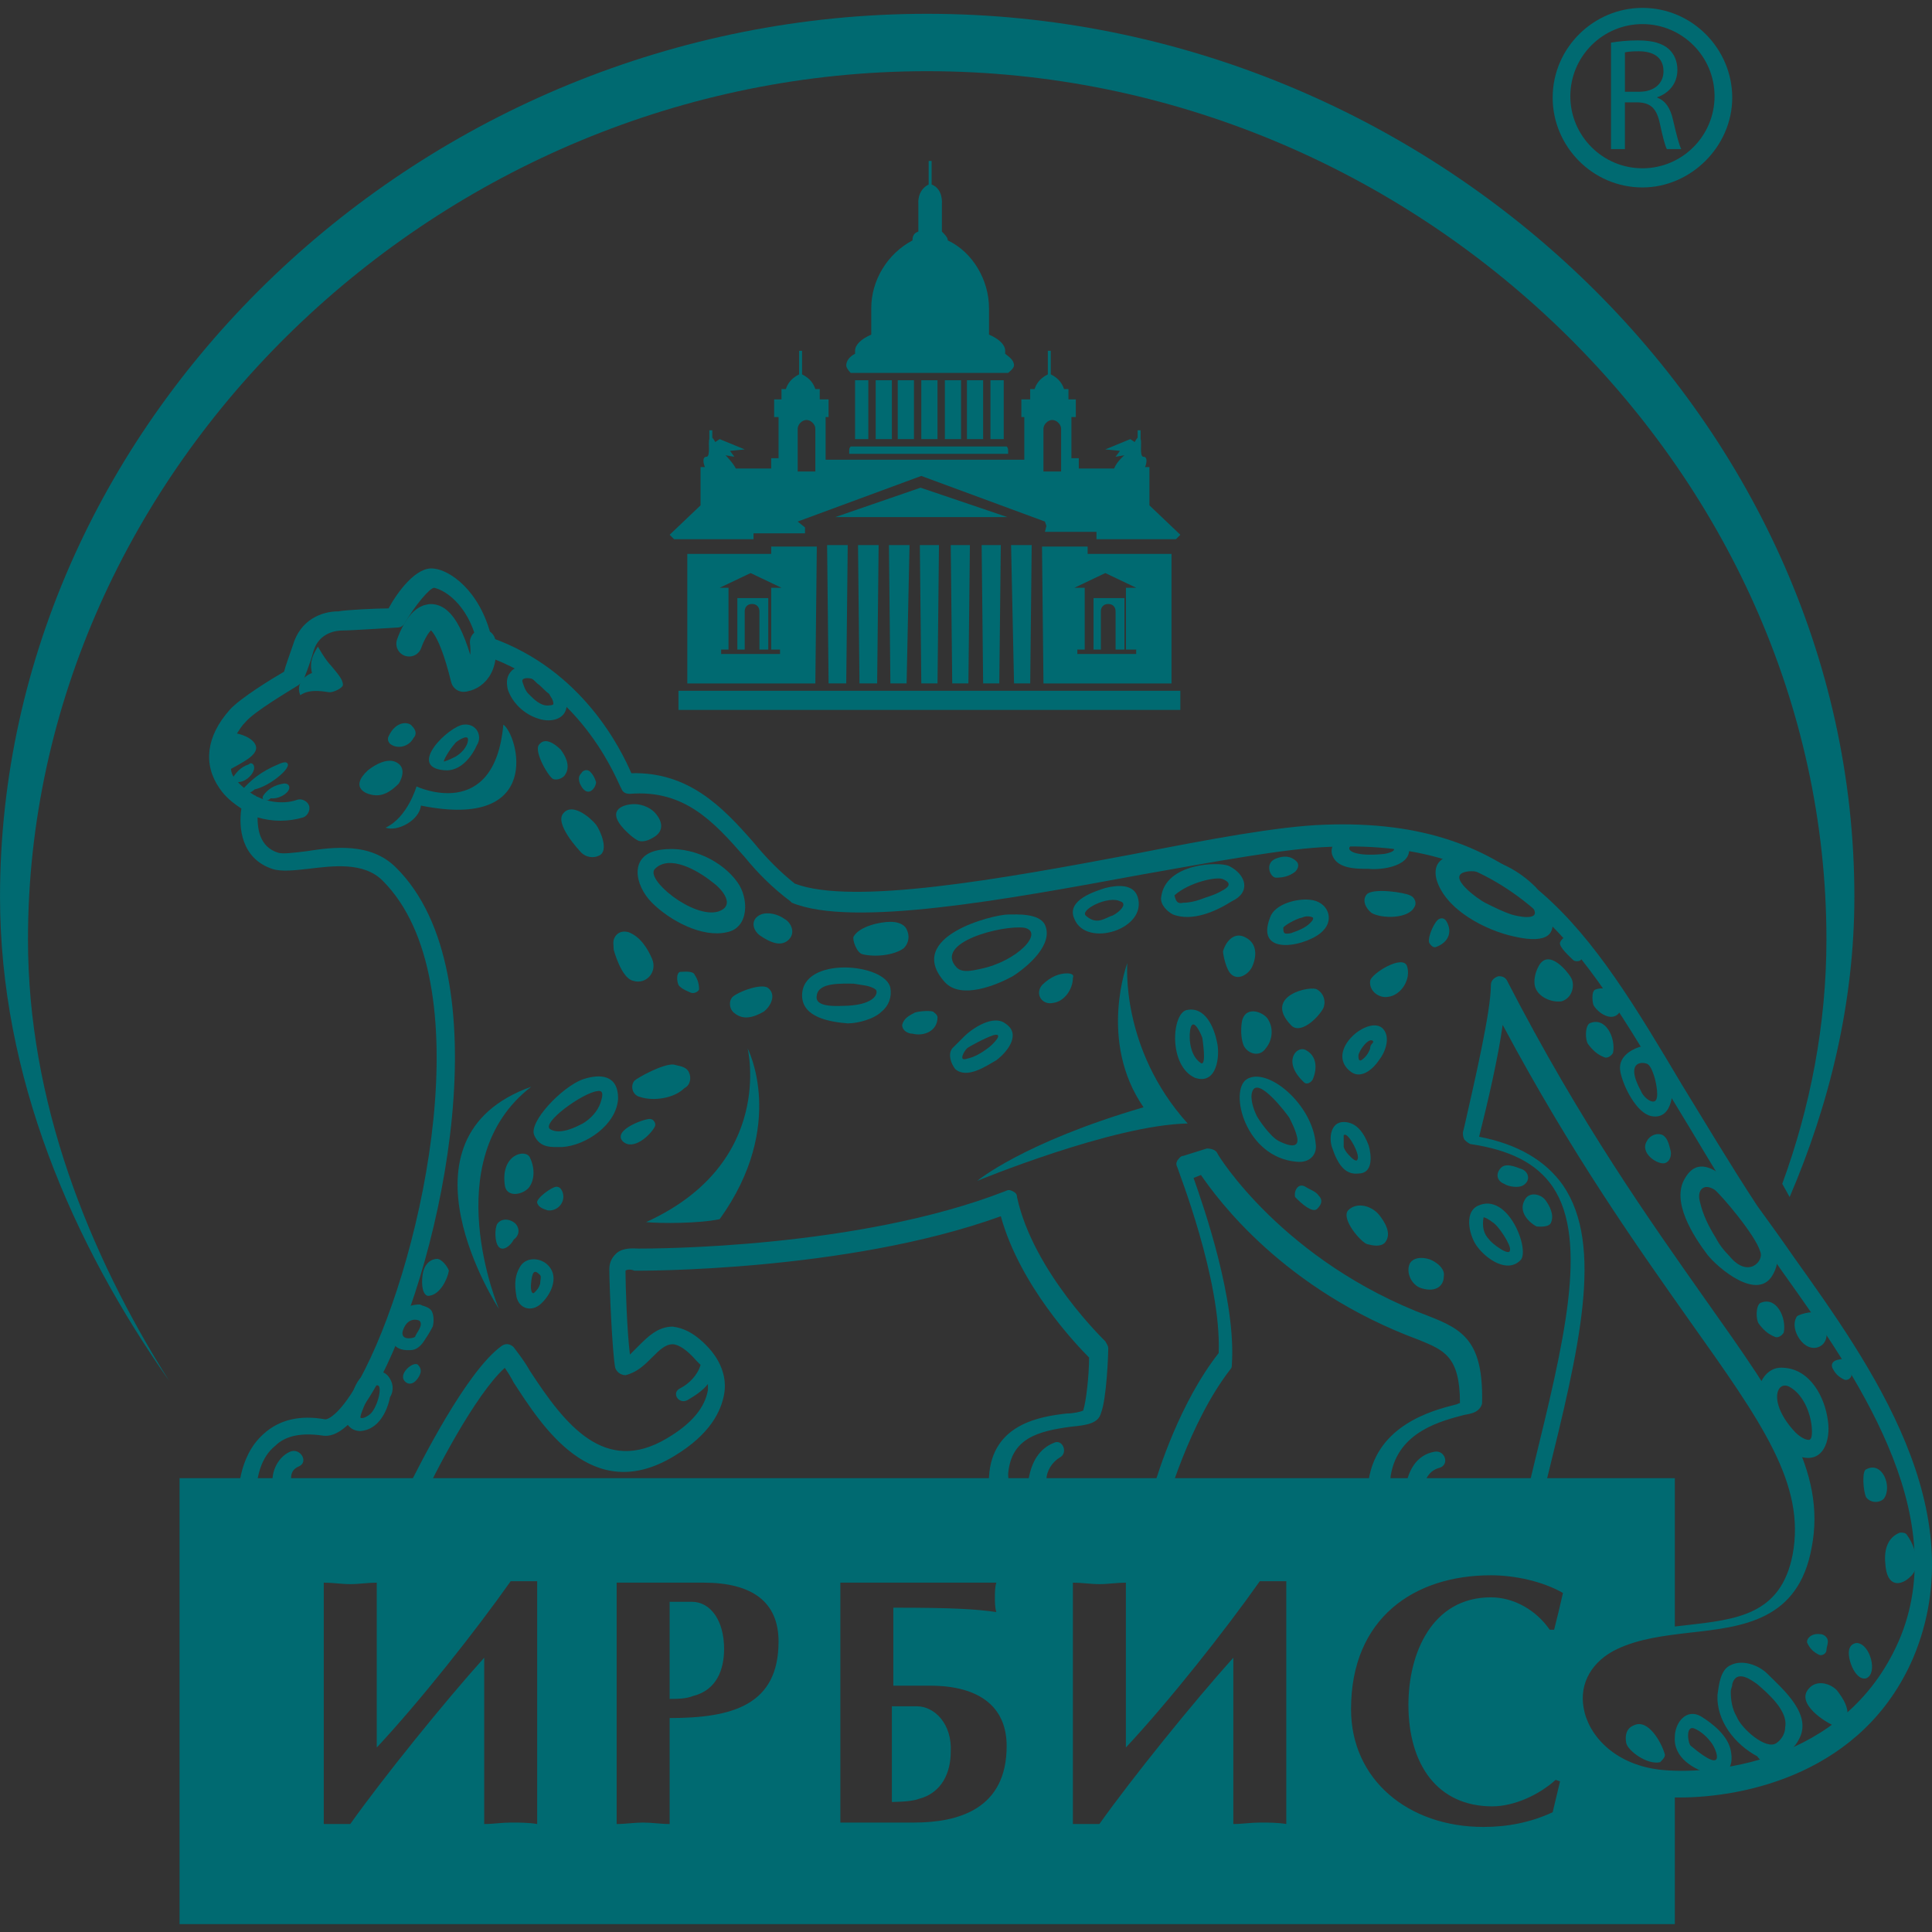 <?xml version="1.0" encoding="utf-8"?>
<!-- Generator: Adobe Illustrator 16.0.2, SVG Export Plug-In . SVG Version: 6.00 Build 0)  -->
<!DOCTYPE svg PUBLIC "-//W3C//DTD SVG 1.1//EN" "http://www.w3.org/Graphics/SVG/1.1/DTD/svg11.dtd">
<svg version="1.1"
	 id="Слой_1" xmlns:dc="http://purl.org/dc/elements/1.1/" xmlns:cc="http://creativecommons.org/ns#" xmlns:rdf="http://www.w3.org/1999/02/22-rdf-syntax-ns#" xmlns:svg="http://www.w3.org/2000/svg" xmlns:sodipodi="http://sodipodi.sourceforge.net/DTD/sodipodi-0.dtd" xmlns:inkscape="http://www.inkscape.org/namespaces/inkscape" sodipodi:docname="logotype_green_red.svg" inkscape:version="0.91 r13725"
	 xmlns="http://www.w3.org/2000/svg" xmlns:xlink="http://www.w3.org/1999/xlink" x="0px" y="0px" width="91px" height="91px"
	 viewBox="0 0 91 91" enable-background="new 0 0 91 91" xml:space="preserve">
<rect x="0" y="0" width="91" height="91" fill="#333333" stroke="none"/>
<sodipodi:namedview  inkscape:cy="45.502856" inkscape:cx="49.40618" inkscape:zoom="1.711561" fit-margin-left="0" fit-margin-top="0" showgrid="false" guidetolerance="10" gridtolerance="10" objecttolerance="10" borderopacity="1" pagecolor="#ffffff" bordercolor="#666666" id="namedview253" inkscape:current-layer="Слой_1" inkscape:window-maximized="1" inkscape:window-y="-8" inkscape:window-x="-8" fit-margin-bottom="0" fit-margin-right="0" inkscape:window-height="706" inkscape:window-width="1366" inkscape:pageshadow="2" inkscape:pageopacity="0">
	</sodipodi:namedview>
<path id="path3" inkscape:connector-curvature="0" fill="#006A71" d="M49.287,24.773L49.287,24.773l-0.069,0.277h2.427v0.347h3.743
	l0.208-0.208l-1.456-1.386V22h-0.208c0.069-0.139,0.139-0.485-0.069-0.485s-0.069-0.693-0.139-0.832v-0.416h-0.139v0.347
	c-0.069,0.069-0.139,0.208-0.139,0.208l-0.208-0.139l-1.178,0.485l0.693,0.069l-0.209,0.277l0.416-0.069
	c0,0-0.346,0.277-0.484,0.624h-1.664v-0.485h-0.347v-1.941h0.208v-0.832h-0.347v-0.485h-0.208c-0.069-0.208-0.208-0.485-0.624-0.693
	v-1.109h-0.139v1.109c-0.416,0.208-0.555,0.485-0.624,0.693h-0.207v0.485h-0.416v0.832h0.139v2.01h-9.359v-2.01h0.139v-0.832h-0.416
	v-0.485h-0.208c-0.069-0.208-0.208-0.485-0.624-0.693v-1.109h-0.139v1.109c-0.416,0.208-0.554,0.485-0.624,0.693H36.81v0.485h-0.347
	v0.832h0.208v1.941h-0.347v0.485h-1.664c-0.139-0.277-0.485-0.624-0.485-0.624l0.416,0.069l-0.208-0.277l0.693-0.069l-1.179-0.485
	l-0.208,0.139c0,0-0.069-0.139-0.139-0.208v-0.347h-0.139v0.416c-0.069,0.139,0.069,0.832-0.139,0.832S33.135,21.861,33.205,22
	h-0.208v1.803l-1.456,1.386l0.208,0.208h3.743V25.12h2.426v-0.277l-0.347-0.277l5.823-2.149l5.823,2.149L49.287,24.773z
	 M38.404,22.208h-0.832v-2.01c0-0.208,0.208-0.416,0.416-0.416s0.416,0.208,0.416,0.416l0,0V22.208z M49.148,22.208v-2.01
	c0-0.208,0.208-0.416,0.416-0.416s0.416,0.208,0.416,0.416v2.01H49.148z"/>
<rect id="rect5" x="41.246" y="17.91" fill="#006A71" width="0.762" height="2.773"/>
<rect id="rect7" x="40.275" y="17.91" fill="#006A71" width="0.624" height="2.773"/>
<path id="path9" inkscape:connector-curvature="0" fill="#006A71" d="M47.416,21.03h-7.349c-0.069,0.069-0.069,0.139-0.069,0.208
	c0,0,0,0.069,0,0.139h7.486c0-0.069,0-0.069,0-0.139S47.484,21.099,47.416,21.03z"/>
<path id="path11" inkscape:connector-curvature="0" fill="#006A71" d="M40.067,17.563h7.417c0,0,0.277-0.208,0.277-0.347
	c0-0.208-0.139-0.346-0.416-0.554c0-0.069,0-0.069,0-0.139c0-0.277-0.277-0.555-0.762-0.763v-1.248c0-1.317-0.763-2.634-1.941-3.189
	l0,0c0-0.139-0.139-0.277-0.277-0.416V9.592c0,0,0.069-0.693-0.485-0.901V7.582h-0.139V8.69c-0.555,0.277-0.485,0.901-0.485,0.901
	v1.317c-0.208,0.069-0.277,0.208-0.277,0.416l0,0c-1.178,0.624-1.941,1.872-1.941,3.189v1.248c-0.485,0.208-0.763,0.485-0.763,0.763
	c0,0.069,0,0.069,0,0.139c-0.277,0.139-0.416,0.346-0.416,0.554C39.859,17.286,39.929,17.425,40.067,17.563L40.067,17.563z"/>
<rect id="rect13" x="42.286" y="17.91" fill="#006A71" width="0.763" height="2.773"/>
<rect id="rect15" x="46.652" y="17.91" fill="#006A71" width="0.625" height="2.773"/>
<rect id="rect17" x="31.957" y="32.537" fill="#006A71" width="23.639" height="0.901"/>
<rect id="rect19" x="43.395" y="17.91" fill="#006A71" width="0.763" height="2.773"/>
<rect id="rect21" x="44.504" y="17.91" fill="#006A71" width="0.763" height="2.773"/>
<rect id="rect23" x="45.544" y="17.91" fill="#006A71" width="0.763" height="2.773"/>
<polygon id="polygon25" fill="#006A71" points="41.87,25.674 41.939,32.19 42.702,32.19 42.84,25.674 "/>
<polygon id="polygon27" fill="#006A71" points="43.326,25.674 43.395,32.19 44.158,32.19 44.227,25.674 "/>
<polygon id="polygon29" fill="#006A71" points="40.414,25.674 40.483,32.19 41.315,32.19 41.385,25.674 "/>
<polygon id="polygon31" fill="#006A71" points="38.958,25.674 39.028,32.19 39.859,32.19 39.929,25.674 "/>
<polygon id="polygon33" fill="#006A71" points="46.237,25.674 46.307,32.19 47.068,32.19 47.139,25.674 "/>
<polygon id="polygon35" fill="#006A71" points="44.781,25.674 44.851,32.19 45.613,32.19 45.683,25.674 "/>
<polygon id="polygon37" fill="#006A71" points="47.623,25.674 47.762,32.19 48.525,32.19 48.594,25.674 "/>
<polygon id="polygon39" fill="#006A71" points="43.36,22.971 39.339,24.357 47.451,24.357 "/>
<path id="path41" inkscape:connector-curvature="0" fill="none" stroke="#FFFFFF" stroke-width="0.298" d="M55.457,32.468"/>
<g id="g43" transform="translate(-76.1,-83.3)">
	<path id="path45" inkscape:connector-curvature="0" fill="#006A71" d="M127.329,109.39v-0.346h-2.149l0.069,6.447h6.031v-6.101
		H127.329z M129.616,113.896v0.208h-2.772v-0.208h0.347v-2.911h-0.485l1.456-0.693l1.455,0.693h-0.484v2.911H129.616z"/>
	<path id="path47" inkscape:connector-curvature="0" fill="#006A71" d="M127.536,113.896h0.416v-1.802
		c0-0.208,0.139-0.346,0.348-0.346c0.207,0,0.346,0.138,0.346,0.346v1.802h0.416v-2.426h-1.455v2.426H127.536z"/>
</g>
<g id="g49" transform="translate(-76.1,-83.3)">
	<g id="g51">
		<g id="g53">
			<g id="g55">
				<g enable-background="new    ">
					<path fill="#006B72" d="M151.98,85.308c0.331-0.06,0.813-0.105,1.259-0.105c0.701,0,1.161,0.136,1.471,0.415
						c0.248,0.226,0.398,0.573,0.398,0.972c0,0.664-0.422,1.108-0.949,1.289v0.023c0.385,0.135,0.618,0.497,0.738,1.025
						c0.166,0.708,0.287,1.199,0.393,1.395h-0.679c-0.083-0.151-0.196-0.581-0.331-1.213c-0.151-0.701-0.43-0.965-1.025-0.988
						h-0.619v2.201h-0.655V85.308z M152.635,87.622h0.672c0.701,0,1.146-0.384,1.146-0.965c0-0.656-0.476-0.942-1.169-0.942
						c-0.316,0-0.535,0.022-0.648,0.053V87.622z"/>
				</g>
			</g>
		</g>
	</g>
	<path id="path59" inkscape:connector-curvature="0" fill="#006A71" d="M153.462,92.129c-2.356,0-4.229-1.941-4.229-4.229
		c0-2.357,1.94-4.229,4.229-4.229c2.356,0,4.229,1.941,4.229,4.229S155.75,92.129,153.462,92.129L153.462,92.129z M153.462,84.435
		c-1.872,0-3.397,1.525-3.397,3.396s1.525,3.396,3.397,3.396s3.396-1.525,3.396-3.396S155.334,84.435,153.462,84.435L153.462,84.435
		z"/>
</g>
<path id="path61" inkscape:connector-curvature="0" fill="#006A71" d="M18.162,38.984c1.04-0.485,1.456-1.941,1.456-1.941
	s3.674,1.733,4.09-2.912c0.693,0.485,1.941,4.991-3.882,3.813C19.756,38.637,18.717,39.192,18.162,38.984z"/>
<path id="path63" inkscape:connector-curvature="0" fill="#006A71" d="M25.025,51.185C18.231,53.61,23.5,61.652,23.5,61.652
	S20.519,54.65,25.025,51.185z"/>
<path id="path65" inkscape:connector-curvature="0" fill="#006A71" d="M30.432,57.563c0.693,0.068,2.495,0.068,3.466-0.139
	c3.189-4.438,1.317-8.042,1.317-8.042S36.532,54.789,30.432,57.563z"/>
<path id="path67" inkscape:connector-curvature="0" fill="#006A71" d="M46.029,55.621c0,0,6.377-2.635,9.912-2.703
	c-3.188-3.536-2.842-7.557-2.842-7.557s-1.387,3.674,0.763,6.793C48.178,53.818,46.029,55.621,46.029,55.621z"/>
<path id="path69" inkscape:connector-curvature="0" fill="#006A71" d="M14.142,32.745c0.485-0.347,1.248-0.139,1.386-0.139
	c0.208,0,0.624-0.208,0.624-0.347c0-0.277-0.277-0.555-0.555-0.901c-0.277-0.277-0.624-0.901-0.624-0.901
	c-0.208,0.346-0.416,0.693-0.277,1.248C14.627,31.705,13.864,32.052,14.142,32.745z"/>
<path id="path71" inkscape:connector-curvature="0" fill="#006A71" d="M11.923,36.003c-0.069-0.069-0.139-0.069-0.208,0
	c-0.416,0.139-0.624,0.416-0.832,0.763c-0.069,0.208,0.208,0.277,0.347,0.069C11.646,36.835,12.131,36.28,11.923,36.003z"/>
<path id="path73" inkscape:connector-curvature="0" fill="#006A71" d="M13.518,35.934c-0.069-0.069-0.277,0-0.416,0.069
	c-0.832,0.347-1.317,0.763-1.733,1.248c-0.277,0.277,0.347,0.208,0.624-0.069C12.686,37.043,13.795,36.142,13.518,35.934z"/>
<path id="path75" inkscape:connector-curvature="0" fill="#006A71" d="M13.587,36.974c-0.069-0.069-0.139-0.069-0.208-0.069
	c-0.485,0.069-0.763,0.277-0.97,0.555c-0.139,0.208,0.138,0.346,0.346,0.139C13.171,37.667,13.795,37.251,13.587,36.974z"/>
<path id="path77" inkscape:connector-curvature="0" fill="#006A71" d="M34.73,41.549c-0.693-0.971-2.149-1.733-3.605-1.525
	c-1.525,0.208-1.248,1.664-0.416,2.496c0.832,0.832,2.357,1.664,3.536,1.387C35.284,43.698,35.284,42.311,34.73,41.549z
	 M33.829,42.935c-1.178,0.347-3.466-1.525-2.981-2.01c0.693-0.693,2.01,0.069,2.704,0.624
	C34.037,41.896,34.661,42.658,33.829,42.935z"/>
<path id="path79" inkscape:connector-curvature="0" fill="#006A71" d="M30.917,38.36c-0.208-0.277-0.624-0.485-1.04-0.485
	s-1.387,0.208-0.485,1.179c0.208,0.208,0.416,0.416,0.693,0.554c0.277,0.069,0.554-0.069,0.762-0.208
	C31.264,39.123,31.194,38.707,30.917,38.36z"/>
<path id="path81" inkscape:connector-curvature="0" fill="#006A71" d="M36.948,43.282c-0.277-0.208-0.763-0.347-1.109-0.208
	c-0.485,0.208-0.416,0.693-0.069,0.971c0.693,0.485,1.109,0.485,1.387,0.208C37.502,43.906,37.226,43.42,36.948,43.282z"/>
<path id="path83" inkscape:connector-curvature="0" fill="#006A71" d="M28.075,38.845c-0.277-0.347-1.109-1.04-1.525-0.555
	c-0.485,0.485,0.763,1.802,0.832,1.872c0.208,0.208,0.555,0.277,0.832,0.139C28.699,40.093,28.283,39.123,28.075,38.845z"/>
<path id="path85" inkscape:connector-curvature="0" fill="#006A71" d="M27.798,36.35c-0.139-0.139-0.347-0.069-0.416,0.069
	c-0.139,0.139-0.139,0.277-0.069,0.485c0.347,0.762,0.763,0.208,0.763-0.069C28.006,36.627,27.937,36.488,27.798,36.35z"/>
<path id="path87" inkscape:connector-curvature="0" fill="#006A71" d="M21.836,34.131c-0.693,0.069-2.703,2.01-0.901,2.149
	c0.693,0.069,1.248-0.555,1.525-1.179C22.737,34.686,22.46,34.062,21.836,34.131z M22.044,34.825c0,0.346-0.347,0.693-0.624,0.832
	c-0.139,0.069-0.277,0.139-0.485,0.208c-0.139,0.069,0.277-0.624,0.485-0.832C21.42,34.963,22.044,34.547,22.044,34.825z"/>
<path id="path89" inkscape:connector-curvature="0" fill="#006A71" d="M19.41,34.201c-0.139-0.208-0.762-0.277-1.109,0.485
	c-0.069,0.139,0,0.277,0.069,0.347c0.347,0.277,0.901,0.138,1.109-0.277C19.618,34.617,19.618,34.409,19.41,34.201z"/>
<path id="path91" inkscape:connector-curvature="0" fill="#006A71" d="M26.411,35.31c-0.277-0.277-0.762-0.624-1.04-0.208
	c-0.208,0.347,0.485,1.525,0.693,1.595c0.208,0.069,0.485-0.069,0.555-0.208C26.896,36.072,26.619,35.587,26.411,35.31z"/>
<path id="path93" inkscape:connector-curvature="0" fill="#006A71" d="M26.203,32.052c-0.139-0.139-0.346-0.277-0.485-0.416
	c-0.208-0.139-0.347-0.208-0.555-0.277c-0.069,0-0.139,0-0.208,0.069c-0.277-0.069-0.555-0.069-0.832,0.139
	c-0.277,0.277-0.277,0.555-0.208,0.901c0.208,0.624,0.763,1.178,1.456,1.386c0.624,0.208,1.386,0,1.317-0.763
	C26.688,32.676,26.48,32.398,26.203,32.052z M25.788,33.23c-0.347,0-0.624-0.277-0.901-0.554c-0.139-0.139-0.208-0.347-0.277-0.555
	s0.277-0.208,0.485-0.139c0.069,0.069,0.139,0.139,0.208,0.208c0.208,0.139,0.347,0.347,0.555,0.485
	c0.069,0.139,0.208,0.277,0.208,0.485C26.064,33.23,25.788,33.23,25.788,33.23z"/>
<path id="path95" inkscape:connector-curvature="0" fill="#006A71" d="M27.451,50.838c-0.971,0.347-2.565,2.01-2.288,2.634
	s0.832,0.555,1.317,0.555c1.109-0.069,2.565-1.04,2.634-2.288C29.115,50.63,28.283,50.561,27.451,50.838z M28.283,51.947
	c-0.139,0.416-0.485,0.762-0.832,0.971c-0.277,0.139-1.04,0.554-1.525,0.276c-0.485-0.276,1.525-1.733,2.218-1.802
	C28.491,51.322,28.352,51.738,28.283,51.947z"/>
<path id="path97" inkscape:connector-curvature="0" fill="#006A71" d="M24.956,54.512c-0.208-0.416-1.386-0.139-1.178,1.316
	c0.069,0.555,0.762,0.486,1.109,0.139C25.233,55.552,25.164,54.928,24.956,54.512z"/>
<path id="path99" inkscape:connector-curvature="0" fill="#006A71" d="M24.332,57.7c-0.139-0.208-0.624-0.415-0.901-0.069
	c-0.139,0.208-0.139,0.901,0.069,1.109s0.554-0.069,0.693-0.347C24.47,58.186,24.47,57.908,24.332,57.7z"/>
<path id="path101" inkscape:connector-curvature="0" fill="#006A71" d="M26.48,56.105c-0.069-0.139-0.139-0.207-0.277-0.207
	c-0.208,0-0.97,0.555-0.901,0.762c0.069,0.209,0.277,0.277,0.485,0.348C26.272,57.076,26.688,56.592,26.48,56.105z"/>
<path id="path103" inkscape:connector-curvature="0" fill="#006A71" d="M25.857,59.642c-0.347-0.416-1.109-0.485-1.387,0.069
	c-0.277,0.485-0.208,0.971-0.139,1.387c0.139,0.555,0.693,0.693,1.109,0.346C25.926,61.027,26.342,60.196,25.857,59.642z
	 M25.441,60.473c-0.069,0.209-0.139,0.277-0.277,0.416c-0.069,0.07-0.208,0-0.139-0.555c0.069-0.554,0.208-0.484,0.416-0.276
	C25.51,60.127,25.441,60.334,25.441,60.473z"/>
<path id="path105" inkscape:connector-curvature="0" fill="#006A71" d="M32.442,50.491c-0.139-0.277-0.485-0.277-0.693-0.347
	c-0.485-0.069-1.733,0.624-1.872,0.763c-0.208,0.277-0.069,0.692,0.277,0.763c0.624,0.207,1.594,0.068,2.08-0.416
	C32.512,51.115,32.581,50.769,32.442,50.491z"/>
<path id="path107" inkscape:connector-curvature="0" fill="#006A71" d="M30.64,52.709c-0.138-0.068-1.802,0.485-1.317,1.04
	c0.485,0.485,1.317-0.277,1.525-0.692C30.917,52.918,30.778,52.709,30.64,52.709z"/>
<path id="path109" inkscape:connector-curvature="0" fill="#006A71" d="M41.939,46.54c-0.208-1.179-4.159-1.525-4.159,0.347
	c0,1.039,1.317,1.248,2.149,1.316c0.485,0,1.248-0.207,1.595-0.555C41.87,47.371,42.008,46.955,41.939,46.54z M39.929,47.371
	c-0.346,0-1.594,0.139-1.456-0.484c0.069-0.624,1.179-0.555,1.733-0.555c0.347,0.069,0.763,0.069,1.04,0.277
	C41.385,46.748,41.246,47.303,39.929,47.371z"/>
<path id="path111" inkscape:connector-curvature="0" fill="#006A71" d="M30.709,45.153c-0.208-0.485-0.554-1.04-1.109-1.248
	c-0.277-0.069-0.485,0-0.624,0.208c-0.139,0.208-0.069,0.416-0.069,0.624c0,0,0.347,1.317,0.901,1.456
	C30.432,46.401,30.986,45.777,30.709,45.153z"/>
<path id="path113" inkscape:connector-curvature="0" fill="#006A71" d="M32.72,45.916c-0.069-0.208-0.555-0.139-0.693-0.139
	c-0.208,0.069-0.139,0.624,0,0.693c0.139,0.139,0.347,0.208,0.485,0.277c0.139,0.068,0.346,0,0.416-0.139
	C32.927,46.332,32.858,46.124,32.72,45.916z"/>
<path id="path115" inkscape:connector-curvature="0" fill="#006A71" d="M18.301,64.84c-0.208-0.276-0.624-0.346-0.971-0.207
	c-0.416,0.207-0.624,0.623-0.762,1.109c-0.208,0.277-0.347,0.623-0.347,0.971c0.069,0.415,0.347,0.692,0.763,0.692
	c0.832-0.069,1.248-0.901,1.386-1.595C18.578,65.465,18.509,65.117,18.301,64.84z M17.469,66.574
	c-0.069,0.068-0.347,0.276-0.485,0.207c-0.069-0.068,0.346-0.971,0.485-1.248c0.069-0.207,0.416-0.484,0.416-0.068
	C17.885,65.811,17.677,66.365,17.469,66.574z"/>
<path id="path117" inkscape:connector-curvature="0" fill="#006A71" d="M20.242,61.652c-0.069-0.07-0.277-0.139-0.277-0.139
	c-0.069,0-0.139-0.07-0.208-0.07c-0.693,0-1.317,0.486-1.317,1.248c0,0.139-0.139,0.971,0.901,0.901
	c0.277,0,0.485-0.208,0.624-0.416s0.277-0.416,0.416-0.693C20.45,62.275,20.45,61.791,20.242,61.652z M19.548,62.969
	c-0.069,0.069-0.762,0.208-0.554-0.347c0.208-0.554,0.624-0.485,0.762-0.415C19.964,62.414,19.618,62.761,19.548,62.969z"/>
<path id="path119" inkscape:connector-curvature="0" fill="#006A71" d="M19.687,64.286c-0.208-0.208-1.04,0.485-0.554,0.831
	c0.208,0.139,0.416,0,0.554-0.207C19.826,64.702,19.895,64.494,19.687,64.286z"/>
<path id="path121" inkscape:connector-curvature="0" fill="#006A71" d="M20.588,59.295c-0.208,0-0.624,0.139-0.693,0.832
	s0.139,0.971,0.347,0.9c0.485-0.068,0.832-0.762,0.901-1.178C21.074,59.642,20.796,59.295,20.588,59.295z"/>
<path id="path123" inkscape:connector-curvature="0" fill="#006A71" d="M49.218,43.559c-0.277-0.555-1.317-0.485-1.733-0.485
	c-0.693,0-4.921,1.04-2.98,3.189c0.763,0.831,2.426,0.139,3.189-0.277C48.455,45.5,49.634,44.46,49.218,43.559z M46.168,45.639
	c-0.347,0.069-0.832,0.208-1.109-0.069c-1.109-1.179,2.148-2.01,3.189-1.872C49.218,43.906,47.9,45.292,46.168,45.639z"/>
<path id="path125" inkscape:connector-curvature="0" fill="#006A71" d="M42.702,43.767c-0.139-0.277-0.485-0.347-0.763-0.347
	c-0.485,0-1.456,0.208-1.733,0.693c-0.069,0.139,0.139,0.763,0.416,0.832c0.555,0.139,1.456,0.069,1.941-0.277
	C42.84,44.391,42.84,44.044,42.702,43.767z"/>
<path id="path127" inkscape:connector-curvature="0" fill="#006A71" d="M43.95,47.648c-0.208-0.068-0.832,0-0.901,0.07
	c-0.277,0.139-0.485,0.277-0.555,0.555c0,0.277,0.277,0.415,0.485,0.415c0.555,0.139,1.179-0.138,1.179-0.763
	C44.158,47.787,44.019,47.719,43.95,47.648z"/>
<path id="path129" inkscape:connector-curvature="0" fill="#006A71" d="M53.585,42.242c-0.208-0.624-0.97-0.554-1.524-0.416
	c-0.416,0.139-1.872,0.554-1.456,1.456C51.158,44.668,54.07,43.767,53.585,42.242z M52.338,43.143c-0.348,0.139-0.693,0.416-1.18,0
	c-0.346-0.277,1.041-0.971,1.596-0.693C53.238,42.588,52.477,43.143,52.338,43.143z"/>
<path id="path131" inkscape:connector-curvature="0" fill="#006A71" d="M58.715,50.838c-0.832,0.555-0.069,3.674,2.357,3.882
	c0.693,0.069,0.971-0.416,0.9-0.832C61.834,52.016,59.686,50.214,58.715,50.838z M60.24,53.749c-0.416-0.208-0.971-1.04-1.04-1.179
	c-0.139-0.277-0.347-0.832-0.208-1.178c0.277-0.693,1.594,1.039,1.732,1.248c0.139,0.277,0.277,0.555,0.348,0.831
	C61.279,54.165,60.656,53.957,60.24,53.749L60.24,53.749z"/>
<path id="path133" inkscape:connector-curvature="0" fill="#006A71" d="M57.328,49.104c-0.139-0.692-0.555-1.733-1.455-1.524
	c-0.693,0.207-0.832,2.634,0.416,3.188C57.328,51.115,57.467,49.729,57.328,49.104z M56.566,50.075
	c-0.625-0.416-0.555-1.456-0.486-1.663c0.139-0.486,0.486,0.276,0.555,0.484C56.635,48.966,56.844,50.214,56.566,50.075
	L56.566,50.075z"/>
<path id="path135" inkscape:connector-curvature="0" fill="#006A71" d="M59.755,48.064c-0.139-0.346-1.04-0.762-1.248,0
	c-0.069,0.348-0.069,0.832,0.069,1.179c0.208,0.416,0.763,0.555,1.04,0.139C59.963,48.966,59.963,48.412,59.755,48.064
	L59.755,48.064z"/>
<path id="path137" inkscape:connector-curvature="0" fill="#006A71" d="M61.488,49.451c-0.416-0.208-1.109,0.555-0.07,1.525
	c0.139,0.139,0.348,0,0.416-0.139C62.043,50.353,62.043,49.729,61.488,49.451z"/>
<path id="path139" inkscape:connector-curvature="0" fill="#006A71" d="M62.111,56.314c-0.139-0.209-0.416-0.277-0.623-0.416
	c-0.348-0.208-0.555,0.207-0.486,0.484c0,0,0.764,0.832,1.041,0.555C62.25,56.73,62.319,56.521,62.111,56.314z"/>
<path id="path141" inkscape:connector-curvature="0" fill="#006A71" d="M64.469,53.957c-0.208-0.555-0.555-1.109-1.179-1.109
	s-0.693,0.763-0.555,1.179c0.277,0.832,0.624,1.317,1.248,1.248C64.676,55.274,64.607,54.442,64.469,53.957z M63.914,54.65
	c-0.069,0.069-0.277-0.139-0.277-0.139c-0.139-0.139-0.277-0.277-0.347-0.485c0,0,0-0.485,0-0.555
	c0.139-0.139,0.416,0.347,0.485,0.485S64.053,54.512,63.914,54.65z"/>
<path id="path143" inkscape:connector-curvature="0" fill="#006A71" d="M64.953,57.215c-0.346-0.416-1.039-0.623-1.455-0.207
	c-0.347,0.416,0.624,1.524,0.901,1.594c0.276,0.069,0.624,0.139,0.831-0.069C65.578,58.116,65.23,57.563,64.953,57.215z"/>
<path id="path145" inkscape:connector-curvature="0" fill="#006A71" d="M58.715,44.183c-0.555-0.346-0.971,0.139-1.109,0.624
	c0,0.139,0.139,0.901,0.416,1.109c0.347,0.277,0.832-0.069,0.971-0.416C59.2,45.015,59.2,44.46,58.715,44.183z"/>
<path id="path147" inkscape:connector-curvature="0" fill="#006A71" d="M50.258,45.847c-0.347,0-0.763,0.139-1.179,0.555
	c-0.347,0.415,0,0.97,0.555,0.831c0.485-0.068,0.901-0.623,0.901-1.178C50.604,45.916,50.466,45.847,50.258,45.847z"/>
<path id="path149" inkscape:connector-curvature="0" fill="#006A71" d="M47.346,48.203c-0.555-0.416-1.524,0.209-1.94,0.624
	c-0.069,0.069-0.416,0.416-0.555,0.555c-0.208,0.277-0.069,0.693,0.139,0.971c0.555,0.485,1.456-0.139,1.94-0.416
	C47.484,49.521,48.109,48.688,47.346,48.203z M46.514,49.382c-0.276,0.208-0.623,0.416-0.97,0.485c-0.416,0.139-0.139-0.347,0-0.485
	c0.069-0.069,0.832-0.485,1.247-0.624C47.346,48.619,46.723,49.243,46.514,49.382z"/>
<path id="path151" inkscape:connector-curvature="0" fill="#006A71" d="M57.883,40.786c-0.484-0.208-2.98-0.139-3.188,1.456
	c-0.069,0.347,0.277,0.693,0.555,0.832c0.901,0.347,2.011-0.139,2.772-0.624C58.923,42.034,58.715,41.202,57.883,40.786z
	 M57.537,41.965c-0.348,0.208-0.693,0.277-1.041,0.416c-0.207,0.069-0.484,0.139-0.762,0.139c-0.277,0.069-0.347-0.069-0.416-0.347
	c0.693-0.624,2.01-0.901,2.287-0.762C58.091,41.618,57.813,41.826,57.537,41.965z"/>
<path id="path153" inkscape:connector-curvature="0" fill="#006A71" d="M61.695,42.38c-0.623-0.069-1.664,0.208-1.871,0.832
	c-0.763,1.941,1.871,1.317,2.495,0.624C62.874,43.282,62.527,42.45,61.695,42.38z M61.695,43.49
	c-0.207,0.208-0.555,0.347-0.762,0.416c-0.139,0.069-0.277,0.069-0.348,0.069c-0.139,0-0.139-0.139-0.139-0.277
	c0-0.069,0.555-0.416,0.902-0.485c0.139-0.069,0.346-0.069,0.484,0C61.904,43.282,61.766,43.42,61.695,43.49z"/>
<path id="path155" inkscape:connector-curvature="0" fill="#006A71" d="M66.34,39.815c-0.139-0.485-0.693-0.554-1.109-0.554
	c-0.277,0-0.555-0.069-0.831,0c-0.139,0-0.277,0.069-0.485,0.069c-0.555-0.069-1.317,0.277-1.179,0.901
	c0.208,0.693,1.109,0.693,1.733,0.693C65.092,40.994,66.617,40.786,66.34,39.815z M65.092,40.231
	c-2.287,0.208-1.871-0.901,0.209-0.416C66.133,40.023,65.301,40.231,65.092,40.231z"/>
<path id="path157" inkscape:connector-curvature="0" fill="#006A71" d="M61.072,40.578c-0.277-0.277-0.625-0.277-0.971-0.139
	c-0.555,0.208-0.277,0.901,0,0.901c0.346,0,0.623-0.069,0.9-0.277C61.141,40.925,61.211,40.717,61.072,40.578z"/>
<path id="path159" inkscape:connector-curvature="0" fill="#006A71" d="M66.41,42.172c-0.277-0.138-1.664-0.346-2.011-0.069
	c-0.277,0.277-0.069,0.693,0.208,0.901c0.484,0.277,1.732,0.277,2.01-0.277C66.756,42.519,66.617,42.242,66.41,42.172z"/>
<path id="path161" inkscape:connector-curvature="0" fill="#006A71" d="M66.271,45.5c-0.209-0.555-1.664,0.347-1.734,0.693
	c-0.068,0.484,0.416,0.832,0.832,0.762C65.994,46.887,66.479,46.124,66.271,45.5z"/>
<path id="path163" inkscape:connector-curvature="0" fill="#006A71" d="M68.143,43.42c-0.069-0.139-0.208-0.208-0.347-0.139
	c-0.208,0.069-0.555,0.832-0.485,1.109c0.069,0.139,0.208,0.277,0.347,0.208C68.212,44.391,68.42,43.906,68.143,43.42z"/>
<path id="path165" inkscape:connector-curvature="0" fill="#006A71" d="M62.043,46.609c-0.277-0.208-2.565,0.277-1.248,1.664
	c0.416,0.484,1.248-0.277,1.524-0.764C62.458,47.232,62.389,46.816,62.043,46.609z"/>
<path id="path167" inkscape:connector-curvature="0" fill="#006A71" d="M71.678,55.066c-0.069,0-0.693-0.347-0.971-0.069
	s-0.207,0.624,0.139,0.763c0.209,0.139,0.693,0.207,0.901,0.068C72.094,55.621,72.024,55.205,71.678,55.066z"/>
<path id="path169" inkscape:connector-curvature="0" fill="#006A71" d="M72.787,56.521c-0.208-0.277-0.763-0.416-0.971,0
	c-0.277,0.486,0.069,0.971,0.555,1.248c0.069,0,0.624,0.069,0.693-0.207C73.203,57.215,72.995,56.799,72.787,56.521z"/>
<path id="path171" inkscape:connector-curvature="0" fill="#006A71" d="M69.598,56.799c-0.692,0.348-0.346,1.525,0,1.941
	c0.416,0.555,1.387,1.248,2.011,0.624C72.094,58.948,71.055,56.105,69.598,56.799z M70.152,58.394
	c-0.277-0.277-0.346-0.624-0.277-1.04c0-0.068,0.348,0.139,0.416,0.209c0.277,0.139,0.902,1.108,0.832,1.316
	C71.123,59.226,70.223,58.532,70.152,58.394z"/>
<path id="path173" inkscape:connector-curvature="0" fill="#006A71" d="M65.162,48.48c-0.625-0.762-2.843,1.04-1.525,2.011
	c0.485,0.347,1.039-0.139,1.316-0.555C65.23,49.59,65.508,48.896,65.162,48.48z M64.537,49.382
	c-0.068,0.208-0.207,0.416-0.415,0.555c-0.139,0.069-0.139-0.139-0.139-0.208c0-0.208,0.485-0.901,0.692-0.693v0.069
	C64.607,49.174,64.538,49.243,64.537,49.382z"/>
<path id="path175" inkscape:connector-curvature="0" fill="#006A71" d="M67.449,59.364c-0.277-0.139-0.832-0.208-1.039,0.139
	c-0.209,0.416,0.068,1.04,0.554,1.179c0.693,0.207,1.04-0.139,1.04-0.555C68.073,59.78,67.727,59.503,67.449,59.364z"/>
<path id="path177" inkscape:connector-curvature="0" fill="#006A71" d="M36.186,46.54c-0.347-0.277-1.664,0.276-1.733,0.485
	c-0.139,0.207-0.069,0.555,0.139,0.693c0.416,0.346,0.901,0.207,1.386-0.07C36.255,47.441,36.602,46.887,36.186,46.54z"/>
<path id="path179" inkscape:connector-curvature="0" fill="#006A71" d="M18.717,35.934c-0.416-0.277-1.04,0.069-1.387,0.347
	c-0.901,0.832-0.069,1.179,0.416,1.179c0.416,0,0.763-0.277,1.04-0.555C18.994,36.558,19.063,36.142,18.717,35.934z"/>
<path id="path181" inkscape:connector-curvature="0" fill="none" stroke="#006A71" stroke-width="1.207" stroke-linecap="round" stroke-linejoin="round" d="
	M19.271,30.319c0,0,1.248-3.744,2.565,1.664c0,0,1.109-0.069,0.901-1.733"/>
<path id="path183" inkscape:connector-curvature="0" fill="#006A71" d="M84.502,59.226c-0.623-0.901-1.178-1.663-1.732-2.427
	c-1.317-2.01-2.426-3.881-3.535-5.684c-4.367-7.348-7.557-12.617-16.846-12.27c-2.148,0.069-5.477,0.693-9.012,1.386
	c-6.238,1.179-13.24,2.426-15.944,1.387c-0.693-0.555-1.317-1.179-1.941-1.941c-1.456-1.664-3.05-3.327-5.753-3.258
	c-0.485-1.109-2.288-4.853-6.585-6.377c-0.555-2.288-2.01-3.189-2.704-3.258c-0.832-0.139-1.733,1.109-2.149,1.872
	c-0.555,0-2.01,0.069-2.357,0.139c-0.832,0-1.802,0.416-2.149,1.595c-0.139,0.416-0.347,0.97-0.416,1.248
	c-0.485,0.277-2.08,1.248-2.565,1.802c-1.109,1.248-1.248,2.565-0.485,3.674c0.277,0.416,0.624,0.693,1.04,0.97
	c-0.139,0.901,0,2.357,1.456,2.842c0.416,0.139,1.04,0.069,1.664,0c1.178-0.139,2.634-0.347,3.535,0.555
	c4.714,4.714,1.941,17.538-0.832,23.015c-0.97,1.941-1.664,2.356-1.872,2.356c-1.178-0.208-2.149,0-2.911,0.693
	c-1.248,1.109-1.179,2.981-1.179,3.05c0,0.209,0.208,0.416,0.416,0.416h7.833c0.139,0,0.277-0.068,0.347-0.207
	c0.624-1.387,2.565-5.131,3.952-6.378c0.138,0.208,0.277,0.415,0.416,0.692c1.317,2.011,3.674,5.824,7.556,3.467
	c1.733-1.04,2.218-2.148,2.357-2.912c0.139-0.762-0.139-1.524-0.693-2.148c-0.624-0.693-1.178-0.971-1.733-1.04
	c-0.693,0-1.178,0.485-1.594,0.901c-0.139,0.139-0.277,0.277-0.416,0.416c-0.139-1.109-0.208-3.258-0.208-3.882
	c0-0.069,0-0.069,0-0.069c0.069-0.069,0.277-0.069,0.416,0h0.069c0.069,0,9.913,0.069,17.192-2.564
	c0.9,3.258,3.535,6.03,4.158,6.654c0,0.832-0.139,2.08-0.277,2.496c-0.138,0.068-0.484,0.139-0.762,0.139
	c-1.248,0.139-3.535,0.484-3.674,2.98c-0.07,0.623,0.207,1.109,0.623,1.525c1.733,1.455,6.794,0.346,7.418,0.207
	c0.139-0.068,0.277-0.139,0.277-0.277c0-0.068,1.109-4.021,3.05-6.516c0.069-0.069,0.069-0.139,0.069-0.208
	c0.208-3.05-1.316-7.417-1.803-8.804l0.348-0.139c0.762,1.109,3.881,5.406,10.26,7.764c1.178,0.485,1.94,0.763,1.94,2.98
	c-0.069,0-0.139,0.07-0.208,0.07c-1.109,0.277-3.674,0.97-4.09,3.535c-0.139,0.693,0.068,1.178,0.416,1.594
	c0.832,0.901,4.021,0.624,4.713,0.624c0.902-0.069,1.733-0.139,2.427-0.139c0.208,0,0.347-0.139,0.416-0.347l0.416-1.732
	c1.524-6.17,2.704-11.022,0.763-13.865c-0.832-1.178-2.149-1.94-3.951-2.287c0.416-1.664,0.9-3.743,1.109-5.268
	c3.258,6.1,6.308,10.397,8.803,13.934c3.396,4.782,5.477,7.693,4.854,11.021c-0.555,2.842-2.635,3.05-5.061,3.327
	c-1.248,0.139-2.565,0.277-3.674,0.832c-1.525,0.693-2.288,2.079-2.08,3.604c0.277,1.595,1.664,3.258,4.298,3.605
	c0.347,0.068,0.692,0.068,1.179,0.068c3.05,0,8.664-1.109,11.021-6.585C93.029,71.148,88.107,64.286,84.502,59.226z M89.424,77.318
	c-2.564,5.822-9.012,6.309-11.299,6.031c-2.149-0.277-3.328-1.664-3.535-2.912c-0.209-1.178,0.416-2.218,1.594-2.772
	c1.04-0.485,2.219-0.624,3.396-0.763c2.496-0.277,5.131-0.555,5.754-4.021c0.693-3.604-1.455-6.655-4.99-11.646
	c-2.635-3.744-5.893-8.318-9.359-15.043c-0.068-0.139-0.207-0.208-0.346-0.208h-0.07c-0.207,0.069-0.346,0.208-0.346,0.416
	c0,1.247-0.764,4.506-1.248,6.655l-0.069,0.276c0,0.139,0,0.208,0.069,0.347c0.069,0.069,0.139,0.139,0.277,0.208
	c1.871,0.277,3.119,0.901,3.882,2.011c1.733,2.564,0.485,7.486-0.901,13.171l-0.347,1.456c-0.624,0-1.456,0.068-2.149,0.139
	c-0.9,0.068-1.871,0.139-2.634,0.139c-0.069-0.139-0.069-0.348-0.069-0.486c0-0.484,0.208-1.039,0.763-1.178
	c0.485-0.139,0.277-0.832-0.208-0.763c-0.9,0.139-1.316,0.971-1.387,1.802c0,0.139,0,0.277,0,0.486
	c-0.207-0.07-0.346-0.139-0.484-0.277c-0.209-0.209-0.277-0.486-0.209-0.902c0.348-2.079,2.427-2.564,3.467-2.842
	c0.416-0.068,0.555-0.139,0.693-0.277c0.068-0.068,0.139-0.207,0.139-0.277c0.068-2.911-0.901-3.466-2.496-4.09
	c-6.863-2.564-9.982-7.625-9.982-7.694c-0.068-0.139-0.277-0.208-0.484-0.208l-1.109,0.347c-0.139,0-0.209,0.139-0.277,0.208
	c-0.069,0.139-0.069,0.208,0,0.347c0,0.069,2.08,5.269,1.941,8.734c-1.803,2.288-2.843,5.546-3.12,6.517
	c-1.04,0.207-2.981,0.555-4.506,0.484c-0.069-0.207-0.208-0.277-0.347-0.416s-0.139-0.416-0.139-0.623
	c0-0.416,0.277-0.832,0.624-1.04c0.416-0.208,0.139-0.901-0.277-0.693c-0.693,0.277-1.04,0.901-1.179,1.663
	c-0.068,0.277,0,0.625,0.139,0.971c-0.277-0.068-0.555-0.207-0.762-0.346c-0.277-0.209-0.348-0.486-0.348-0.832
	c0.139-1.664,1.387-2.011,2.981-2.219c0.692-0.069,1.247-0.139,1.386-0.623c0.277-0.693,0.348-2.843,0.348-3.051
	c0-0.139-0.07-0.208-0.139-0.347c0,0-3.396-3.258-4.16-6.794c0-0.139-0.068-0.207-0.207-0.277c-0.139-0.068-0.209-0.068-0.348,0
	c-6.932,2.704-16.567,2.704-17.26,2.704c-0.208,0-0.693-0.069-1.04,0.208c-0.139,0.139-0.347,0.347-0.347,0.763
	c0,0.763,0.139,3.951,0.277,4.645c0.069,0.208,0.277,0.347,0.485,0.347c0.555-0.139,0.901-0.485,1.248-0.832
	c0.347-0.347,0.624-0.624,0.971-0.624c0.277,0,0.693,0.277,1.109,0.763c0.069,0.069,0.138,0.139,0.208,0.208
	c-0.139,0.485-0.554,0.901-0.97,1.108c-0.416,0.209-0.069,0.764,0.347,0.555c0.347-0.207,0.693-0.416,0.97-0.762
	c0,0.068,0,0.139,0,0.277c-0.139,0.832-0.762,1.594-1.941,2.287c-2.912,1.732-4.783-0.624-6.447-3.188
	c-0.277-0.485-0.555-0.832-0.763-1.109c-0.139-0.139-0.347-0.208-0.554-0.069c-1.664,1.179-3.882,5.615-4.437,6.725h-5.477
	c0-0.416-0.139-0.832,0.347-1.04s0.069-0.901-0.416-0.693c-0.624,0.277-0.971,1.108-0.763,1.733h-0.832
	c0.069-0.555,0.208-1.456,0.901-2.011c0.485-0.485,1.248-0.624,2.218-0.485c0.832,0.139,1.733-0.832,2.773-2.772
	c2.912-5.685,5.754-18.994,0.693-23.985c-1.179-1.179-2.912-0.971-4.229-0.763c-0.555,0.069-1.109,0.139-1.317,0.069
	c-0.901-0.277-0.97-1.178-0.97-1.664c0.693,0.208,1.456,0.208,2.149,0c0.208-0.069,0.347-0.347,0.277-0.555
	s-0.347-0.346-0.555-0.277c-0.555,0.208-1.317,0.139-1.872-0.138c-0.069,0-0.069-0.069-0.139-0.069l0,0
	c-0.347-0.208-0.693-0.485-0.901-0.763c-0.139-0.139-0.208-0.347-0.208-0.485c0.485-0.277,1.248-0.624,1.179-1.04
	c-0.069-0.346-0.555-0.554-0.901-0.624c0.139-0.208,0.208-0.347,0.416-0.555c0.416-0.485,1.941-1.386,2.496-1.733
	c0.069-0.069,0.139-0.139,0.208-0.208c0,0,0.347-0.832,0.485-1.387c0.277-0.901,1.109-0.97,1.387-0.97
	c0.416,0,2.496-0.139,2.565-0.139c0.139,0,0.277-0.069,0.347-0.208c0.485-0.832,1.178-1.664,1.386-1.664l0,0
	c0.624,0.139,1.733,0.97,2.08,2.842c0,0.139,0.139,0.277,0.277,0.347c4.783,1.595,6.377,6.239,6.447,6.239
	c0.069,0.208,0.208,0.277,0.416,0.277c2.565-0.208,3.951,1.317,5.407,2.98c0.624,0.763,1.317,1.456,2.149,2.08l0.069,0.069
	c2.842,1.179,10.051-0.139,16.429-1.317c3.536-0.624,6.862-1.248,8.942-1.317c8.804-0.346,11.715,4.506,16.082,11.854
	c1.109,1.803,2.219,3.744,3.536,5.754c0.485,0.763,1.108,1.595,1.733,2.496C87.275,64.563,92.059,71.287,89.424,77.318z"/>
<path id="path185" inkscape:connector-curvature="0" fill="#006A71" d="M72.302,41.757c-0.763-0.763-1.733-1.248-2.843-1.456
	c-0.831-0.139-2.079-0.069-1.802,1.109c0.416,1.456,2.356,2.426,3.674,2.704C74.658,44.876,72.371,41.757,72.302,41.757z
	 M71.193,43.074c-0.416-0.139-0.832-0.347-1.248-0.555c-0.277-0.139-1.872-1.248-0.902-1.456c1.248-0.277,3.12,1.594,3.189,1.733
	C72.579,43.42,71.4,43.143,71.193,43.074z"/>
<path id="path187" inkscape:connector-curvature="0" fill="#006A71" d="M81.521,82.448c-0.139-0.693-0.832-1.248-1.387-1.595
	c-0.693-0.416-1.248,0.277-1.248,0.971c-0.068,0.971,0.902,1.525,1.664,1.732c0.069,0,0.069,0,0.139,0
	c0.208,0.07,0.416,0,0.624-0.139C81.591,83.211,81.591,82.795,81.521,82.448z M79.789,81.408c0.346,0.139,0.623,0.416,0.831,0.693
	s0.763,1.594-0.97,0.139C79.512,82.171,79.373,81.27,79.789,81.408z"/>
<path id="path189" inkscape:connector-curvature="0" fill="#006A71" d="M78.402,82.587c-0.139-0.485-0.763-1.664-1.456-1.317
	c-0.347,0.139-0.416,0.485-0.347,0.832s0.971,1.039,1.594,0.9C78.332,82.864,78.471,82.726,78.402,82.587z"/>
<path id="path191" inkscape:connector-curvature="0" fill="#006A71" d="M83.254,78.844c-0.416-0.416-1.178-0.693-1.732-0.416
	c-0.485,0.207-0.555,0.9-0.624,1.387c-0.069,1.247,0.832,2.356,1.872,2.911c0.484,0.763,1.664-0.208,1.941-0.763
	C85.403,80.784,84.018,79.605,83.254,78.844z M83.67,82.102c-0.484,0.347-1.663-0.693-1.871-1.248
	c-0.208-0.347-0.277-0.762-0.277-1.178c0-0.139,0.069-0.209,0.069-0.348c0.208-0.762,0.971-0.139,1.179,0
	c0.484,0.416,1.455,1.248,1.316,2.011C84.086,81.686,83.879,81.963,83.67,82.102z"/>
<path id="path193" inkscape:connector-curvature="0" fill="#006A71" d="M86.859,81.062l0.069-0.069
	c0.276-0.416-0.139-1.039-0.416-1.387c-0.347-0.346-0.971-0.484-1.317-0.068c-0.623,0.693,0.763,1.594,1.317,1.802
	C86.651,81.547,86.859,81.27,86.859,81.062z"/>
<path id="path195" inkscape:connector-curvature="0" fill="#006A71" d="M86.097,66.92c-0.139-1.109-0.832-2.426-2.079-2.495
	c-0.625-0.069-1.041,0.415-1.18,0.97c-0.068,0.07,0,1.109,0.139,1.387c0,0.069,0.971,1.456,1.734,1.803
	C85.889,69,86.235,67.821,86.097,66.92z M85.195,67.821c-0.208,0-0.484-0.208-0.623-0.347c-1.318-1.387-0.902-2.496-0.277-2.148
	c0.623,0.346,0.97,1.178,1.039,1.871C85.334,67.267,85.403,67.821,85.195,67.821z"/>
<path id="path197" inkscape:connector-curvature="0" fill="#006A71" d="M81.868,55.967c-0.763-0.623-1.802-1.663-2.495-0.484
	c-0.693,1.109,0.416,2.772,1.039,3.604c0.485,0.624,2.426,2.288,3.119,0.901C84.434,58.324,82.007,56.037,81.868,55.967z
	 M81.452,59.156c-0.277-0.277-0.485-0.555-0.624-0.832c-0.347-0.555-0.623-1.109-0.762-1.732c-0.139-0.486,0.139-0.901,0.692-0.555
	c0.277,0.207,1.94,2.148,2.149,2.911C83.115,59.364,82.354,60.266,81.452,59.156z"/>
<path id="path199" inkscape:connector-curvature="0" fill="#006A71" d="M85.542,61.859c-0.208-0.139-0.831,0.07-0.901,0.139
	c-0.277,0.416,0,1.04,0.347,1.317c0.416,0.347,0.971,0.139,1.04-0.347C86.097,62.553,85.889,62.068,85.542,61.859z"/>
<path id="path201" inkscape:connector-curvature="0" fill="#006A71" d="M87.898,69.208c-0.207,0.069-0.139,1.04,0,1.317
	c0.209,0.277,0.625,0.277,0.832,0.068C89.146,70.039,88.662,68.792,87.898,69.208z"/>
<path id="path203" inkscape:connector-curvature="0" fill="#006A71" d="M86.929,64.009c-0.139,0-0.763,0-0.624,0.416
	c0.139,0.277,0.277,0.415,0.555,0.554c0.139,0.07,0.346-0.068,0.346-0.207s0.07-0.277,0.07-0.416
	C87.275,64.147,87.067,64.009,86.929,64.009z"/>
<path id="path205" inkscape:connector-curvature="0" fill="#006A71" d="M85.75,76.972c-0.485-0.069-0.693,0.277-0.624,0.416
	c0.139,0.277,0.277,0.416,0.555,0.555c0.139,0.069,0.347-0.069,0.347-0.208s0.069-0.277,0.069-0.416
	C86.097,77.11,85.889,76.972,85.75,76.972z"/>
<path id="path207" inkscape:connector-curvature="0" fill="#006A71" d="M74.867,48.203c-0.209,0.139-0.209,0.763-0.07,0.971
	c0.209,0.277,0.416,0.485,0.764,0.624c0.139,0.069,0.346-0.069,0.415-0.208C76.114,48.896,75.629,47.857,74.867,48.203z"/>
<path id="path209" inkscape:connector-curvature="0" fill="#006A71" d="M82.908,61.375c-0.209,0.139-0.209,0.762-0.07,0.97
	c0.209,0.277,0.416,0.485,0.764,0.624c0.139,0.069,0.346-0.069,0.416-0.208C84.156,62.068,83.67,61.027,82.908,61.375z"/>
<path id="path211" inkscape:connector-curvature="0" fill="#006A71" d="M78.68,50.699c-0.209-0.624-0.555-1.595-1.456-1.387
	c-0.416,0.139-1.04,0.485-0.901,1.179s0.763,1.94,1.456,2.079C78.818,52.779,78.887,51.254,78.68,50.699z M77.917,51.877
	c-0.208,0.07-0.555-0.277-0.624-0.484c-0.832-1.525,0.208-1.387,0.347-1.248s0.208,0.347,0.277,0.555S78.193,51.809,77.917,51.877z"
	/>
<path id="path213" inkscape:connector-curvature="0" fill="#006A71" d="M89.84,72.327c-0.069-0.139-0.208-0.139-0.347-0.139
	c-0.554,0.208-0.763,0.763-0.692,1.456c0.068,1.178,0.762,1.039,1.178,0.623C90.533,73.783,90.187,72.813,89.84,72.327z"/>
<path id="path215" inkscape:connector-curvature="0" fill="#006A71" d="M87.898,79.051c0.555-0.207,0.209-1.594-0.416-1.663
	c-0.139,0-0.277,0.069-0.346,0.208C86.929,77.942,87.344,79.189,87.898,79.051z"/>
<path id="path217" inkscape:connector-curvature="0" fill="#006A71" d="M73.48,44.391c-0.069,0.208,0.484,0.693,0.623,0.832
	c0.07,0.069,0.277,0.069,0.348,0C75.006,44.599,73.826,43.628,73.48,44.391z"/>
<path id="path219" inkscape:connector-curvature="0" fill="#006A71" d="M74.035,46.124c-0.07-0.208-1.109-1.595-1.595-0.555
	c-0.139,0.277-0.208,0.624-0.139,0.901c0.139,0.484,0.763,0.762,1.248,0.693C74.035,47.025,74.174,46.471,74.035,46.124z"/>
<path id="path221" inkscape:connector-curvature="0" fill="#006A71" d="M76.184,46.887c-0.208-0.277-0.693-0.416-1.039-0.277
	c-0.209,0.068-0.139,0.693-0.07,0.762c0.209,0.348,0.832,0.764,1.179,0.348C76.461,47.441,76.322,47.094,76.184,46.887z"/>
<path id="path223" inkscape:connector-curvature="0" fill="#006A71" d="M78.332,53.472c-0.276-0.139-0.623,0-0.762,0.277
	c-0.347,0.555,0.485,1.109,0.832,1.04c0.277-0.069,0.346-0.416,0.277-0.624C78.609,53.888,78.541,53.61,78.332,53.472z"/>
<g id="g225" transform="translate(-76.1,-83.3)">
	<path id="path227" inkscape:connector-curvature="0" fill="#006A71" d="M160.047,139.06l0.348,0.623
		c1.871-4.367,3.049-9.15,3.049-14.141c0-22.599-19.964-41.592-43.671-41.592c-23.777,0-43.672,18.994-43.672,41.592
		c0,8.458,3.396,16.291,7.972,22.807c-3.813-6.031-6.655-13.172-6.655-20.797c0-22.183,19.341-40.899,42.355-40.899
		c23.015,0,42.355,18.716,42.355,40.899C162.127,131.573,161.365,135.454,160.047,139.06L160.047,139.06z"/>
</g>
<g>
	<path fill="#006A71" d="M43.187,80.369h-1.179v4.506c0,0,0.901,0,1.248-0.139c1.109-0.277,1.525-1.248,1.525-2.219
		C44.851,81.2,44.019,80.369,43.187,80.369z"/>
	<path fill="#006A71" d="M32.581,75.447h-1.04v4.574c0.347,0,0.763,0,1.109-0.139c1.109-0.277,1.456-1.248,1.456-2.218
		C34.106,76.348,33.482,75.447,32.581,75.447z"/>
	<path fill="#006A71" d="M75.976,77.388c0.901-0.416,1.872-0.555,2.911-0.693v-7.071H8.457v21.005h70.43v-6.862
		c-0.277,0-0.555-0.07-0.831-0.07c-2.356-0.277-3.604-1.802-3.882-3.188C73.965,79.189,74.658,78.012,75.976,77.388z M25.302,85.914
		c-0.416-0.069-0.832-0.069-1.248-0.069c-0.416,0-0.832,0.069-1.248,0.069v-7.833c-1.872,2.079-4.783,5.685-6.308,7.833
		c-0.416,0-0.832,0-1.248,0V74.545c0.416,0,0.832,0.07,1.248,0.07s0.832-0.07,1.248-0.07v7.765c2.01-2.149,4.645-5.477,6.308-7.833
		c0.416,0,0.832,0,1.248,0V85.914z M31.541,80.923v4.991c-0.416,0-0.832-0.069-1.248-0.069c-0.416,0-0.832,0.069-1.248,0.069V74.545
		h4.09c2.288,0,3.536,0.902,3.536,2.773C36.671,80.299,34.522,80.923,31.541,80.923z M43.048,85.845h-3.466v-11.3h7.347
		c-0.068,0.209-0.068,0.486-0.068,0.693c0,0.209,0,0.486,0.068,0.693c-0.97-0.139-2.01-0.207-4.852-0.207v3.674h1.733
		c2.288,0,3.605,0.97,3.605,2.842C47.416,85.221,45.128,85.845,43.048,85.845z M60.586,85.914c-0.416-0.069-0.831-0.069-1.247-0.069
		s-0.832,0.069-1.248,0.069v-7.833c-1.872,2.079-4.783,5.685-6.308,7.833c-0.416,0-0.832,0-1.248,0V74.545
		c0.416,0,0.832,0.07,1.248,0.07s0.832-0.07,1.248-0.07v7.765c2.01-2.149,4.645-5.477,6.308-7.833c0.416,0,0.831,0,1.247,0V85.914z
		 M70.291,85.082c1.041,0,2.219-0.555,2.981-1.248l0.208,0.07l-0.347,1.455c-1.04,0.485-2.149,0.693-3.259,0.693
		c-3.535,0-6.238-2.219-6.238-5.546c0-4.298,2.98-6.308,6.586-6.308c1.109,0,2.426,0.277,3.396,0.832
		c-0.139,0.623-0.277,1.178-0.416,1.732h-0.208c-0.624-0.901-1.663-1.525-2.772-1.525c-2.773,0-3.883,2.635-3.883,5.061
		C66.34,83.141,67.727,85.082,70.291,85.082z"/>
</g>
<g id="g247" transform="translate(-76.1,-83.3)">
	<path id="path249" inkscape:connector-curvature="0" fill="#006A71" d="M110.761,113.896h0.416v-1.802
		c0-0.208,0.138-0.346,0.346-0.346s0.347,0.138,0.347,0.346v1.802h0.416v-2.426h-1.456v2.426H110.761z"/>
	<path id="path251" inkscape:connector-curvature="0" fill="#006A71" d="M112.424,109.044v0.346h-3.951v6.101h6.031l0.069-6.447
		H112.424L112.424,109.044z M112.84,113.896v0.208h-2.773v-0.208h0.347v-2.911h-0.416l1.456-0.693l1.456,0.693h-0.485v2.911H112.84z
		"/>
</g>
</svg>
